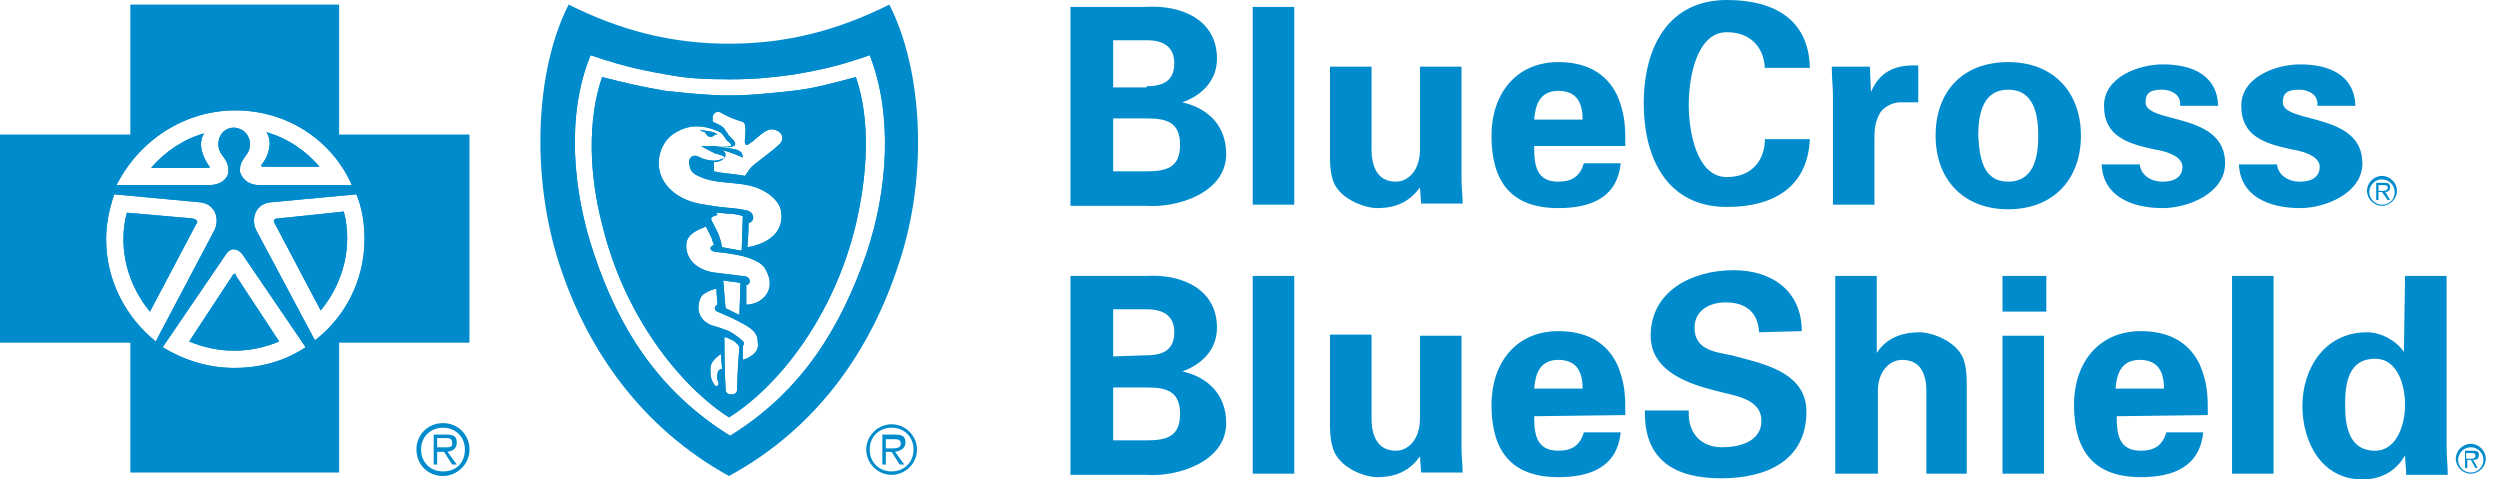<svg width="146" height="28" viewBox="0 0 146 28" fill="none" xmlns="http://www.w3.org/2000/svg">
<g clip-path="url(#clip0_10816_8646)">
<path d="M13.744 16.048C13.811 15.981 13.744 15.981 13.744 15.981C13.699 15.981 13.654 16.003 13.609 16.048L11.049 19.942C11.858 20.278 12.733 20.479 13.677 20.479C14.62 20.479 15.495 20.278 16.304 19.942L13.744 16.048ZM13.744 16.048C13.811 15.981 13.744 15.981 13.744 15.981C13.699 15.981 13.654 16.003 13.609 16.048L11.049 19.942C11.858 20.278 12.733 20.479 13.677 20.479C14.62 20.479 15.495 20.278 16.304 19.942L13.744 16.048ZM11.251 12.758L7.412 12.422C7.277 12.892 7.21 13.429 7.21 13.966C7.21 15.578 7.816 17.055 8.759 18.197L11.454 13.093C11.588 12.959 11.521 12.825 11.251 12.758ZM12.194 9.669C11.858 9.199 11.521 8.393 11.925 7.789C10.713 8.125 9.635 8.863 8.826 9.803H12.194C12.262 9.803 12.262 9.736 12.194 9.669ZM13.744 16.048C13.811 15.981 13.744 15.981 13.744 15.981C13.699 15.981 13.654 16.003 13.609 16.048L11.049 19.942C11.858 20.278 12.733 20.479 13.677 20.479C14.62 20.479 15.495 20.278 16.304 19.942L13.744 16.048ZM15.563 7.722C15.967 8.326 15.63 9.199 15.293 9.602C15.226 9.669 15.293 9.736 15.293 9.736H18.661C17.853 8.796 16.775 8.057 15.563 7.722ZM13.744 16.048C13.811 15.981 13.744 15.981 13.744 15.981C13.699 15.981 13.654 16.003 13.609 16.048L11.049 19.942C11.858 20.278 12.733 20.479 13.677 20.479C14.62 20.479 15.495 20.278 16.304 19.942L13.744 16.048ZM11.251 12.758L7.412 12.422C7.277 12.892 7.21 13.429 7.21 13.966C7.21 15.578 7.816 17.055 8.759 18.197L11.454 13.093C11.588 12.959 11.521 12.825 11.251 12.758ZM15.563 7.722C15.967 8.326 15.63 9.199 15.293 9.602C15.226 9.669 15.293 9.736 15.293 9.736H18.661C17.853 8.796 16.775 8.057 15.563 7.722ZM12.194 9.669C11.858 9.199 11.521 8.393 11.925 7.789C10.713 8.125 9.635 8.863 8.826 9.803H12.194C12.262 9.803 12.262 9.736 12.194 9.669ZM11.251 12.758L7.412 12.422C7.277 12.892 7.21 13.429 7.21 13.966C7.21 15.578 7.816 17.055 8.759 18.197L11.454 13.093C11.588 12.959 11.521 12.825 11.251 12.758ZM12.194 9.669C11.858 9.199 11.521 8.393 11.925 7.789C10.713 8.125 9.635 8.863 8.826 9.803H12.194C12.262 9.803 12.262 9.736 12.194 9.669ZM13.744 16.048C13.811 15.981 13.744 15.981 13.744 15.981C13.699 15.981 13.654 16.003 13.609 16.048L11.049 19.942C11.858 20.278 12.733 20.479 13.677 20.479C14.62 20.479 15.495 20.278 16.304 19.942L13.744 16.048ZM15.563 7.722C15.967 8.326 15.63 9.199 15.293 9.602C15.226 9.669 15.293 9.736 15.293 9.736H18.661C17.853 8.796 16.775 8.057 15.563 7.722ZM13.744 16.048C13.811 15.981 13.744 15.981 13.744 15.981C13.699 15.981 13.654 16.003 13.609 16.048L11.049 19.942C11.858 20.278 12.733 20.479 13.677 20.479C14.62 20.479 15.495 20.278 16.304 19.942L13.744 16.048ZM11.251 12.758L7.412 12.422C7.277 12.892 7.21 13.429 7.21 13.966C7.21 15.578 7.816 17.055 8.759 18.197L11.454 13.093C11.588 12.959 11.521 12.825 11.251 12.758ZM15.563 7.722C15.967 8.326 15.63 9.199 15.293 9.602C15.226 9.669 15.293 9.736 15.293 9.736H18.661C17.853 8.796 16.775 8.057 15.563 7.722ZM12.194 9.669C11.858 9.199 11.521 8.393 11.925 7.789C10.713 8.125 9.635 8.863 8.826 9.803H12.194C12.262 9.803 12.262 9.736 12.194 9.669ZM11.251 12.758L7.412 12.422C7.277 12.892 7.21 13.429 7.21 13.966C7.21 15.578 7.816 17.055 8.759 18.197L11.454 13.093C11.588 12.959 11.521 12.825 11.251 12.758ZM12.194 9.669C11.858 9.199 11.521 8.393 11.925 7.789C10.713 8.125 9.635 8.863 8.826 9.803H12.194C12.262 9.803 12.262 9.736 12.194 9.669ZM13.744 16.048C13.811 15.981 13.744 15.981 13.744 15.981C13.699 15.981 13.654 16.003 13.609 16.048L11.049 19.942C11.858 20.278 12.733 20.479 13.677 20.479C14.62 20.479 15.495 20.278 16.304 19.942L13.744 16.048ZM15.563 7.722C15.967 8.326 15.63 9.199 15.293 9.602C15.226 9.669 15.293 9.736 15.293 9.736H18.661C17.853 8.796 16.775 8.057 15.563 7.722ZM13.744 16.048C13.811 15.981 13.744 15.981 13.744 15.981C13.699 15.981 13.654 16.003 13.609 16.048L11.049 19.942C11.858 20.278 12.733 20.479 13.677 20.479C14.62 20.479 15.495 20.278 16.304 19.942L13.744 16.048ZM11.251 12.758L7.412 12.422C7.277 12.892 7.21 13.429 7.21 13.966C7.21 15.578 7.816 17.055 8.759 18.197L11.454 13.093C11.588 12.959 11.521 12.825 11.251 12.758ZM15.563 7.722C15.967 8.326 15.63 9.199 15.293 9.602C15.226 9.669 15.293 9.736 15.293 9.736H18.661C17.853 8.796 16.775 8.057 15.563 7.722ZM12.194 9.669C11.858 9.199 11.521 8.393 11.925 7.789C10.713 8.125 9.635 8.863 8.826 9.803H12.194C12.262 9.803 12.262 9.736 12.194 9.669ZM11.251 12.758L7.412 12.422C7.277 12.892 7.21 13.429 7.21 13.966C7.21 15.578 7.816 17.055 8.759 18.197L11.454 13.093C11.588 12.959 11.521 12.825 11.251 12.758ZM12.194 9.669C11.858 9.199 11.521 8.393 11.925 7.789C10.713 8.125 9.635 8.863 8.826 9.803H12.194C12.262 9.803 12.262 9.736 12.194 9.669ZM13.744 16.048C13.811 15.981 13.744 15.981 13.744 15.981C13.699 15.981 13.654 16.003 13.609 16.048L11.049 19.942C11.858 20.278 12.733 20.479 13.677 20.479C14.62 20.479 15.495 20.278 16.304 19.942L13.744 16.048ZM15.563 7.722C15.967 8.326 15.63 9.199 15.293 9.602C15.226 9.669 15.293 9.736 15.293 9.736H18.661C17.853 8.796 16.775 8.057 15.563 7.722ZM13.744 16.048C13.811 15.981 13.744 15.981 13.744 15.981C13.699 15.981 13.654 16.003 13.609 16.048L11.049 19.942C11.858 20.278 12.733 20.479 13.677 20.479C14.62 20.479 15.495 20.278 16.304 19.942L13.744 16.048ZM11.251 12.758L7.412 12.422C7.277 12.892 7.21 13.429 7.21 13.966C7.21 15.578 7.816 17.055 8.759 18.197L11.454 13.093C11.588 12.959 11.521 12.825 11.251 12.758ZM15.563 7.722C15.967 8.326 15.63 9.199 15.293 9.602C15.226 9.669 15.293 9.736 15.293 9.736H18.661C17.853 8.796 16.775 8.057 15.563 7.722ZM12.194 9.669C11.858 9.199 11.521 8.393 11.925 7.789C10.713 8.125 9.635 8.863 8.826 9.803H12.194C12.262 9.803 12.262 9.736 12.194 9.669ZM11.251 12.758L7.412 12.422C7.277 12.892 7.21 13.429 7.21 13.966C7.21 15.578 7.816 17.055 8.759 18.197L11.454 13.093C11.588 12.959 11.521 12.825 11.251 12.758ZM12.194 9.669C11.858 9.199 11.521 8.393 11.925 7.789C10.713 8.125 9.635 8.863 8.826 9.803H12.194C12.262 9.803 12.262 9.736 12.194 9.669ZM13.744 16.048C13.811 15.981 13.744 15.981 13.744 15.981C13.699 15.981 13.654 16.003 13.609 16.048L11.049 19.942C11.858 20.278 12.733 20.479 13.677 20.479C14.62 20.479 15.495 20.278 16.304 19.942L13.744 16.048ZM15.563 7.722C15.967 8.326 15.63 9.199 15.293 9.602C15.226 9.669 15.293 9.736 15.293 9.736H18.661C17.853 8.796 16.775 8.057 15.563 7.722ZM13.744 16.048C13.811 15.981 13.744 15.981 13.744 15.981C13.699 15.981 13.654 16.003 13.609 16.048L11.049 19.942C11.858 20.278 12.733 20.479 13.677 20.479C14.62 20.479 15.495 20.278 16.304 19.942L13.744 16.048ZM11.251 12.758L7.412 12.422C7.277 12.892 7.21 13.429 7.21 13.966C7.21 15.578 7.816 17.055 8.759 18.197L11.454 13.093C11.588 12.959 11.521 12.825 11.251 12.758ZM15.563 7.722C15.967 8.326 15.63 9.199 15.293 9.602C15.226 9.669 15.293 9.736 15.293 9.736H18.661C17.853 8.796 16.775 8.057 15.563 7.722ZM11.925 7.789C10.713 8.125 9.635 8.863 8.826 9.803H12.194C12.262 9.803 12.262 9.736 12.194 9.669C11.858 9.199 11.521 8.393 11.925 7.789ZM13.677 5.909C9.251 5.909 5.66 9.488 5.66 13.899C5.66 18.311 9.251 21.89 13.677 21.89C18.102 21.89 21.693 18.311 21.693 13.899C21.693 9.488 18.102 5.909 13.677 5.909ZM13.744 6.446C16.775 6.446 19.402 8.192 20.548 10.81H15.159C14.418 10.81 14.081 10.34 14.013 10.005C14.013 9.602 14.081 9.467 14.418 8.997C14.822 8.46 14.552 7.52 13.677 7.453C12.801 7.453 12.531 8.46 12.935 8.997C13.272 9.467 13.34 9.602 13.34 10.005C13.34 10.34 13.003 10.81 12.194 10.81H6.805C8.085 8.259 10.712 6.446 13.744 6.446ZM6.199 13.966C6.199 13.026 6.401 12.153 6.671 11.348L11.723 11.818C12.666 11.952 12.801 12.892 12.531 13.429L9.096 19.942C7.344 18.532 6.199 16.384 6.199 13.966ZM13.677 21.487C12.127 21.487 10.712 21.017 9.5 20.278L13.205 14.839C13.474 14.436 13.879 14.503 14.148 14.839L17.853 20.278C16.64 21.084 15.226 21.487 13.677 21.487ZM18.392 19.875L14.956 13.429C14.687 12.892 14.822 11.952 15.765 11.818L20.817 11.348C21.154 12.153 21.289 13.093 21.289 13.966C21.289 16.384 20.143 18.532 18.392 19.875ZM18.661 9.736C17.853 8.796 16.775 8.057 15.563 7.722C15.967 8.326 15.63 9.199 15.293 9.602C15.226 9.669 15.293 9.736 15.293 9.736H18.661ZM13.744 15.981C13.699 15.981 13.654 16.003 13.609 16.048L11.049 19.942C11.858 20.278 12.733 20.479 13.677 20.479C14.62 20.479 15.495 20.278 16.304 19.942L13.744 16.048C13.811 15.981 13.744 15.981 13.744 15.981ZM12.194 9.669C11.858 9.199 11.521 8.393 11.925 7.789C10.713 8.125 9.635 8.863 8.826 9.803H12.194C12.262 9.803 12.262 9.736 12.194 9.669ZM11.251 12.758L7.412 12.422C7.277 12.892 7.21 13.429 7.21 13.966C7.21 15.578 7.816 17.055 8.759 18.197L11.454 13.093C11.588 12.959 11.521 12.825 11.251 12.758ZM12.194 9.669C11.858 9.199 11.521 8.393 11.925 7.789C10.713 8.125 9.635 8.863 8.826 9.803H12.194C12.262 9.803 12.262 9.736 12.194 9.669ZM15.563 7.722C15.967 8.326 15.63 9.199 15.293 9.602C15.226 9.669 15.293 9.736 15.293 9.736H18.661C17.853 8.796 16.775 8.057 15.563 7.722ZM11.251 12.758L7.412 12.422C7.277 12.892 7.21 13.429 7.21 13.966C7.21 15.578 7.816 17.055 8.759 18.197L11.454 13.093C11.588 12.959 11.521 12.825 11.251 12.758ZM13.744 16.048C13.811 15.981 13.744 15.981 13.744 15.981C13.699 15.981 13.654 16.003 13.609 16.048L11.049 19.942C11.858 20.278 12.733 20.479 13.677 20.479C14.62 20.479 15.495 20.278 16.304 19.942L13.744 16.048ZM15.563 7.722C15.967 8.326 15.63 9.199 15.293 9.602C15.226 9.669 15.293 9.736 15.293 9.736H18.661C17.853 8.796 16.775 8.057 15.563 7.722ZM13.744 16.048C13.811 15.981 13.744 15.981 13.744 15.981C13.699 15.981 13.654 16.003 13.609 16.048L11.049 19.942C11.858 20.278 12.733 20.479 13.677 20.479C14.62 20.479 15.495 20.278 16.304 19.942L13.744 16.048ZM12.194 9.669C11.858 9.199 11.521 8.393 11.925 7.789C10.713 8.125 9.635 8.863 8.826 9.803H12.194C12.262 9.803 12.262 9.736 12.194 9.669ZM11.251 12.758L7.412 12.422C7.277 12.892 7.21 13.429 7.21 13.966C7.21 15.578 7.816 17.055 8.759 18.197L11.454 13.093C11.588 12.959 11.521 12.825 11.251 12.758ZM12.194 9.669C11.858 9.199 11.521 8.393 11.925 7.789C10.713 8.125 9.635 8.863 8.826 9.803H12.194C12.262 9.803 12.262 9.736 12.194 9.669ZM15.563 7.722C15.967 8.326 15.63 9.199 15.293 9.602C15.226 9.669 15.293 9.736 15.293 9.736H18.661C17.853 8.796 16.775 8.057 15.563 7.722ZM11.251 12.758L7.412 12.422C7.277 12.892 7.21 13.429 7.21 13.966C7.21 15.578 7.816 17.055 8.759 18.197L11.454 13.093C11.588 12.959 11.521 12.825 11.251 12.758ZM13.744 16.048C13.811 15.981 13.744 15.981 13.744 15.981C13.699 15.981 13.654 16.003 13.609 16.048L11.049 19.942C11.858 20.278 12.733 20.479 13.677 20.479C14.62 20.479 15.495 20.278 16.304 19.942L13.744 16.048ZM15.563 7.722C15.967 8.326 15.63 9.199 15.293 9.602C15.226 9.669 15.293 9.736 15.293 9.736H18.661C17.853 8.796 16.775 8.057 15.563 7.722ZM13.744 16.048C13.811 15.981 13.744 15.981 13.744 15.981C13.699 15.981 13.654 16.003 13.609 16.048L11.049 19.942C11.858 20.278 12.733 20.479 13.677 20.479C14.62 20.479 15.495 20.278 16.304 19.942L13.744 16.048ZM12.194 9.669C11.858 9.199 11.521 8.393 11.925 7.789C10.713 8.125 9.635 8.863 8.826 9.803H12.194C12.262 9.803 12.262 9.736 12.194 9.669ZM11.251 12.758L7.412 12.422C7.277 12.892 7.21 13.429 7.21 13.966C7.21 15.578 7.816 17.055 8.759 18.197L11.454 13.093C11.588 12.959 11.521 12.825 11.251 12.758ZM12.194 9.669C11.858 9.199 11.521 8.393 11.925 7.789C10.713 8.125 9.635 8.863 8.826 9.803H12.194C12.262 9.803 12.262 9.736 12.194 9.669ZM15.563 7.722C15.967 8.326 15.63 9.199 15.293 9.602C15.226 9.669 15.293 9.736 15.293 9.736H18.661C17.853 8.796 16.775 8.057 15.563 7.722ZM11.251 12.758L7.412 12.422C7.277 12.892 7.21 13.429 7.21 13.966C7.21 15.578 7.816 17.055 8.759 18.197L11.454 13.093C11.588 12.959 11.521 12.825 11.251 12.758ZM13.744 16.048C13.811 15.981 13.744 15.981 13.744 15.981C13.699 15.981 13.654 16.003 13.609 16.048L11.049 19.942C11.858 20.278 12.733 20.479 13.677 20.479C14.62 20.479 15.495 20.278 16.304 19.942L13.744 16.048ZM15.563 7.722C15.967 8.326 15.63 9.199 15.293 9.602C15.226 9.669 15.293 9.736 15.293 9.736H18.661C17.853 8.796 16.775 8.057 15.563 7.722ZM13.744 16.048C13.811 15.981 13.744 15.981 13.744 15.981C13.699 15.981 13.654 16.003 13.609 16.048L11.049 19.942C11.858 20.278 12.733 20.479 13.677 20.479C14.62 20.479 15.495 20.278 16.304 19.942L13.744 16.048ZM12.194 9.669C11.858 9.199 11.521 8.393 11.925 7.789C10.713 8.125 9.635 8.863 8.826 9.803H12.194C12.262 9.803 12.262 9.736 12.194 9.669ZM11.251 12.758L7.412 12.422C7.277 12.892 7.21 13.429 7.21 13.966C7.21 15.578 7.816 17.055 8.759 18.197L11.454 13.093C11.588 12.959 11.521 12.825 11.251 12.758ZM12.194 9.669C11.858 9.199 11.521 8.393 11.925 7.789C10.713 8.125 9.635 8.863 8.826 9.803H12.194C12.262 9.803 12.262 9.736 12.194 9.669ZM15.563 7.722C15.967 8.326 15.63 9.199 15.293 9.602C15.226 9.669 15.293 9.736 15.293 9.736H18.661C17.853 8.796 16.775 8.057 15.563 7.722ZM11.251 12.758L7.412 12.422C7.277 12.892 7.21 13.429 7.21 13.966C7.21 15.578 7.816 17.055 8.759 18.197L11.454 13.093C11.588 12.959 11.521 12.825 11.251 12.758ZM13.744 16.048C13.811 15.981 13.744 15.981 13.744 15.981C13.699 15.981 13.654 16.003 13.609 16.048L11.049 19.942C11.858 20.278 12.733 20.479 13.677 20.479C14.62 20.479 15.495 20.278 16.304 19.942L13.744 16.048ZM15.563 7.722C15.967 8.326 15.63 9.199 15.293 9.602C15.226 9.669 15.293 9.736 15.293 9.736H18.661C17.853 8.796 16.775 8.057 15.563 7.722ZM13.744 16.048C13.811 15.981 13.744 15.981 13.744 15.981C13.699 15.981 13.654 16.003 13.609 16.048L11.049 19.942C11.858 20.278 12.733 20.479 13.677 20.479C14.62 20.479 15.495 20.278 16.304 19.942L13.744 16.048ZM12.194 9.669C11.858 9.199 11.521 8.393 11.925 7.789C10.713 8.125 9.635 8.863 8.826 9.803H12.194C12.262 9.803 12.262 9.736 12.194 9.669ZM11.251 12.758L7.412 12.422C7.277 12.892 7.21 13.429 7.21 13.966C7.21 15.578 7.816 17.055 8.759 18.197L11.454 13.093C11.588 12.959 11.521 12.825 11.251 12.758ZM11.251 12.758L7.412 12.422C7.277 12.892 7.21 13.429 7.21 13.966C7.21 15.578 7.816 17.055 8.759 18.197L11.454 13.093C11.588 12.959 11.521 12.825 11.251 12.758ZM13.744 16.048C13.811 15.981 13.744 15.981 13.744 15.981C13.699 15.981 13.654 16.003 13.609 16.048L11.049 19.942C11.858 20.278 12.733 20.479 13.677 20.479C14.62 20.479 15.495 20.278 16.304 19.942L13.744 16.048ZM13.744 16.048C13.811 15.981 13.744 15.981 13.744 15.981C13.699 15.981 13.654 16.003 13.609 16.048L11.049 19.942C11.858 20.278 12.733 20.479 13.677 20.479C14.62 20.479 15.495 20.278 16.304 19.942L13.744 16.048ZM11.251 12.758L7.412 12.422C7.277 12.892 7.21 13.429 7.21 13.966C7.21 15.578 7.816 17.055 8.759 18.197L11.454 13.093C11.588 12.959 11.521 12.825 11.251 12.758Z" fill="#008BCC"/>
<path d="M20.075 12.355C20.21 12.825 20.277 13.362 20.277 13.899C20.277 15.511 19.671 16.988 18.728 18.13L16.034 13.026C15.966 12.892 15.966 12.758 16.236 12.758L20.075 12.355Z" fill="#008BCC"/>
<path d="M41.16 7.722C41.093 7.655 41.025 7.722 40.891 7.587C41.227 7.655 41.699 7.655 41.901 7.856H41.766C41.699 7.923 41.632 7.99 41.497 7.99C41.295 7.99 41.295 7.856 41.16 7.722Z" fill="#008BCC"/>
<path d="M51.601 2.082C51.601 2.082 45.943 3.693 42.507 3.693C39.071 3.693 33.817 2.082 33.817 2.082C33.817 2.082 32.672 5.036 32.672 9.065C32.672 13.094 36.04 23.703 42.844 26.389C42.844 26.389 52.544 20.278 52.544 9.602C52.544 3.223 51.601 2.082 51.601 2.082ZM42.642 25.448C38.398 22.83 36.107 19.07 34.693 14.839C33.413 11.079 33.076 6.647 34.491 3.223C36.646 3.962 37.859 4.163 39.004 4.365C40.082 4.566 41.025 4.633 42.642 4.633C44.258 4.633 45.202 4.499 46.279 4.365C47.425 4.163 48.705 3.962 50.793 3.223C52.14 6.647 51.871 11.079 50.591 14.839C49.109 19.07 46.886 22.83 42.642 25.448ZM46.279 5.305C45.067 5.439 43.787 5.573 42.574 5.573C41.362 5.573 40.149 5.439 38.869 5.305C37.657 5.103 36.444 4.835 35.164 4.499C34.289 7.05 34.423 10.273 35.164 13.094C36.444 18.465 39.745 22.561 42.574 24.374C45.471 22.561 48.705 18.465 49.984 13.094C50.658 10.206 50.86 7.05 49.984 4.499C48.705 4.835 47.559 5.17 46.279 5.305ZM41.901 21.89C41.833 22.158 41.968 22.293 41.968 22.427C41.901 22.628 41.766 22.561 41.699 22.427C41.564 22.225 41.496 22.091 41.496 21.755C41.429 21.218 41.699 21.017 41.833 20.883C41.968 20.748 42.103 20.681 42.103 20.681L42.17 21.554C42.035 21.554 41.901 21.621 41.901 21.89ZM43.046 22.763C43.046 22.897 42.979 23.031 42.709 23.031C42.507 23.031 42.372 22.964 42.372 22.695C42.305 21.621 42.305 19.674 42.305 19.674C42.305 19.674 42.574 19.741 42.776 19.875C42.844 19.875 42.979 20.01 43.113 20.144C43.113 20.211 43.181 20.211 43.181 20.278C43.113 21.017 43.046 22.427 43.046 22.763ZM43.922 20.748C43.652 20.95 43.383 21.017 43.383 21.017V20.211C43.383 20.211 43.45 20.144 43.45 20.01C43.383 19.875 42.844 19.472 42.574 19.338C42.237 19.204 41.833 19.07 41.564 19.002C40.89 18.734 40.621 18.13 40.89 17.458C40.958 17.189 41.294 17.055 41.429 16.988C41.564 16.921 41.833 16.854 41.833 16.854L41.901 17.794C41.901 17.794 41.833 17.794 41.766 17.928C41.699 18.062 41.833 18.197 41.901 18.197C42.372 18.398 42.979 18.667 43.45 18.935C44.056 19.271 44.258 19.54 44.258 20.01C44.326 20.345 44.124 20.614 43.922 20.748ZM42.237 16.384C42.709 16.451 42.844 16.451 43.248 16.518L43.181 18.398L42.372 17.995L42.237 16.384ZM44.932 16.787C44.865 17.122 44.663 17.391 44.326 17.592C43.989 17.794 43.585 17.794 43.585 17.794V16.652C43.585 16.652 43.652 16.652 43.72 16.585C43.787 16.518 43.787 16.451 43.787 16.384C43.787 16.317 43.72 16.249 43.652 16.182C43.517 16.115 43.383 16.115 43.315 16.115L41.699 15.914C40.755 15.779 40.014 15.175 40.082 14.235C40.149 13.631 40.755 13.429 41.227 13.228L41.564 13.899C41.631 14.168 41.699 14.302 41.699 14.302C41.699 14.302 41.496 14.369 41.496 14.504C41.496 14.638 41.699 14.705 41.766 14.705C42.44 14.772 43.383 14.906 43.854 15.108C44.191 15.242 44.461 15.377 44.663 15.645C44.932 16.115 44.999 16.451 44.932 16.787ZM41.833 12.422C41.833 12.422 42.035 12.422 42.642 12.489C43.046 12.489 43.383 12.623 43.383 12.623L43.315 14.638C42.844 14.571 42.574 14.504 42.17 14.437C42.035 13.698 41.833 13.429 41.564 12.892C41.496 12.758 41.564 12.691 41.564 12.691C41.631 12.623 41.901 12.556 41.901 12.556L41.833 12.422ZM45.673 8.192C45.606 8.393 45.538 8.393 45.404 8.528C45.134 8.796 44.73 9.065 44.326 9.4C44.056 9.602 43.854 9.736 43.652 10.072C43.585 10.139 43.517 10.273 43.517 10.273C42.844 10.139 42.238 10.139 41.699 10.005V9.468C41.699 9.468 42.11 9.468 42.285 9.239C42.237 9.273 42.136 9.28 42.035 9.333C41.833 9.4 41.564 9.4 41.294 9.333C40.89 9.266 40.688 8.998 40.419 9.132C40.217 9.266 40.217 9.468 40.284 9.736C40.351 10.139 40.755 10.273 41.092 10.408C42.237 10.811 43.517 10.542 44.595 11.146C44.999 11.348 45.538 11.818 45.606 12.288C45.943 14.168 43.652 14.437 43.652 14.437C43.652 14.437 43.72 13.496 43.72 13.026C43.989 12.959 44.056 12.691 43.922 12.489C43.854 12.355 43.652 12.288 43.585 12.288C43.046 12.153 42.574 12.153 42.035 12.086C41.564 12.019 41.16 11.952 40.755 11.885C39.88 11.684 39.071 11.213 38.667 10.408C38.196 9.4 38.6 8.125 39.61 7.655C40.351 7.252 41.16 7.319 41.901 7.655C42.17 7.722 42.305 7.99 42.44 8.192C42.507 8.259 42.642 8.326 42.709 8.46C42.776 8.528 42.642 8.528 42.642 8.528C42.507 8.595 41.901 8.595 41.766 8.528H40.958C41.16 8.662 41.429 8.796 41.699 8.93C41.833 8.998 41.968 8.998 42.103 9.065C42.17 9.065 42.305 9.132 42.305 9.199C42.305 9.212 42.298 9.226 42.285 9.239C42.332 9.192 42.359 9.132 42.372 9.065C42.372 9.065 42.372 8.93 42.305 8.863C42.258 8.816 42.15 8.769 42.069 8.749C42.507 8.823 42.945 9.011 43.383 9.199C43.383 9.132 43.315 8.93 43.315 8.93C43.248 8.863 43.181 8.796 42.979 8.729C42.709 8.662 41.968 8.595 41.968 8.595H42.574C42.709 8.595 42.911 8.528 42.911 8.46C42.979 8.393 42.911 8.259 42.776 8.125L42.574 7.923C42.507 7.789 42.372 7.655 42.305 7.52C42.17 7.319 41.631 7.118 41.631 7.118C41.631 7.118 41.564 6.782 41.699 6.647C41.766 6.513 42.035 6.513 42.103 6.58C42.44 6.782 42.911 6.983 43.383 7.118C43.473 7.162 43.517 7.252 43.517 7.386C43.585 7.722 43.45 8.192 43.517 8.393C43.517 8.46 43.652 8.46 43.652 8.46C44.124 8.192 44.393 7.789 44.865 7.588C45.202 7.453 45.808 7.722 45.673 8.192Z" fill="#008BCC"/>
<path d="M139.108 10.273C138.637 10.273 138.233 10.676 138.233 11.146C138.233 11.616 138.637 12.019 139.108 12.019C139.58 12.019 139.984 11.616 139.984 11.146C139.984 10.676 139.58 10.273 139.108 10.273ZM139.108 11.952C138.704 11.952 138.367 11.616 138.367 11.213C138.367 10.811 138.704 10.475 139.108 10.475C139.513 10.475 139.849 10.811 139.849 11.213C139.849 11.616 139.58 11.952 139.108 11.952ZM142.881 26.12V16.115H140.456L140.388 20.547C139.917 19.875 139.041 19.405 138.233 19.405C135.74 19.405 134.46 21.554 134.46 23.703C134.46 25.851 135.605 28 137.963 28C139.041 28 139.917 27.53 140.456 26.59C140.456 26.993 140.523 27.328 140.523 27.731H142.948C142.948 27.194 142.881 26.657 142.881 26.12ZM138.704 26.321C137.155 26.321 136.953 24.844 136.953 23.636C136.953 22.36 137.155 20.95 138.704 20.95C140.051 20.95 140.456 22.561 140.456 23.636C140.456 24.777 139.984 26.321 138.704 26.321ZM130.351 16.115V27.664H132.776V16.115H130.351ZM125.029 26.321C123.749 26.321 123.615 25.381 123.615 24.307L128.936 24.24C128.936 23.703 128.936 23.166 128.869 22.695C128.802 22.225 128.667 21.755 128.465 21.285C127.791 19.875 126.511 19.338 125.029 19.338C122.537 19.338 121.122 21.218 121.122 23.636C121.122 26.321 122.267 27.866 125.029 27.866C126.916 27.866 128.465 27.261 128.667 25.247H126.511C126.309 25.986 125.838 26.321 125.029 26.321ZM124.962 21.017C126.107 21.017 126.377 21.823 126.377 22.695H123.547C123.615 21.823 123.884 21.017 124.962 21.017ZM116.946 19.607V27.664H119.371V19.607H116.946ZM116.946 16.115V18.197H119.505V16.115H116.946ZM114.723 21.151C114.453 20.01 112.904 19.405 112.095 19.405C110.883 19.405 110.075 19.875 109.603 20.614V16.115H107.178V27.664H109.67V22.83C109.67 21.688 110.344 21.017 111.085 21.017C112.23 21.017 112.5 21.957 112.5 22.83V27.664H114.857V22.427C114.857 22.158 114.857 21.621 114.723 21.151ZM101.115 20.748C100.105 20.547 98.96 20.413 98.96 19.137C98.96 18.13 99.835 17.66 100.778 17.66C101.991 17.66 102.665 18.264 102.732 19.405L105.224 19.338C105.224 16.988 103.473 15.779 101.25 15.779C98.825 15.779 96.4 16.988 96.4 19.607C96.4 21.688 98.623 22.427 100.239 22.83C101.183 23.098 102.867 23.233 102.867 24.576C102.867 25.784 101.587 26.12 100.576 26.12C99.296 26.12 98.555 25.247 98.623 23.971H96.063C95.996 26.926 97.882 27.933 100.509 27.933C103.136 27.933 105.494 26.926 105.494 24.038C105.494 21.688 102.867 21.218 101.115 20.748ZM91.011 26.321C89.731 26.321 89.596 25.381 89.596 24.307L94.918 24.24C94.918 23.703 94.918 23.166 94.85 22.695C94.783 22.225 94.648 21.755 94.446 21.285C93.772 19.875 92.493 19.338 91.011 19.338C88.518 19.338 87.103 21.218 87.103 23.636C87.103 26.321 88.249 27.866 91.011 27.866C92.897 27.866 94.446 27.261 94.648 25.247H92.493C92.29 25.986 91.819 26.321 91.011 26.321ZM91.011 21.017C92.156 21.017 92.425 21.823 92.425 22.695H89.596C89.663 21.823 89.933 21.017 91.011 21.017ZM85.352 26.187V19.607H82.927V24.441C82.927 25.65 82.253 26.321 81.512 26.321C80.367 26.321 80.098 25.314 80.098 24.441V19.54H77.672V24.777C77.672 25.046 77.672 25.583 77.807 26.053C78.077 27.261 79.626 27.866 80.434 27.866C81.647 27.866 82.388 27.396 82.927 26.657L82.994 27.597H85.419C85.419 27.127 85.352 26.657 85.352 26.187ZM73.159 16.115V27.664H75.584V16.115H73.159ZM69.05 21.688C70.195 21.285 71.071 20.413 71.071 19.137C71.071 16.854 68.983 15.981 66.894 16.115H62.516V27.731H66.962C68.713 27.866 71.61 26.993 71.61 24.71C71.61 23.031 70.532 22.024 69.05 21.688ZM65.008 18.062H66.962C67.972 18.062 68.578 18.465 68.578 19.405C68.578 20.345 68.04 20.748 66.962 20.748L65.008 20.815V18.062ZM66.962 25.717H65.008V22.628H66.962C68.107 22.628 68.915 22.83 68.915 24.173C68.915 25.516 68.107 25.717 66.962 25.717ZM133.315 5.976C133.315 5.439 133.585 5.237 134.258 5.237C134.797 5.237 135.336 5.506 135.336 6.043V6.177H137.559C137.492 4.365 136.01 3.76 134.326 3.76C132.911 3.76 130.89 4.499 130.89 6.177C130.89 7.99 132.305 8.393 133.854 8.729C134.326 8.796 135.471 9.065 135.471 9.736C135.471 10.341 134.999 10.609 134.326 10.609C133.585 10.609 133.046 10.206 132.978 9.602H130.755C130.823 11.415 132.439 12.153 134.326 12.153C135.808 12.153 137.963 11.281 137.963 9.535C137.963 6.513 133.315 7.252 133.315 5.976ZM125.299 5.976C125.299 5.439 125.568 5.237 126.242 5.237C126.781 5.237 127.32 5.506 127.32 6.043V6.177H129.543C129.475 4.365 127.993 3.76 126.309 3.76C124.895 3.76 122.874 4.499 122.874 6.177C122.874 7.99 124.288 8.393 125.838 8.729C126.309 8.796 127.454 9.065 127.454 9.736C127.454 10.341 126.983 10.609 126.309 10.609C125.568 10.609 125.029 10.206 124.962 9.602H122.739C122.806 11.415 124.423 12.153 126.309 12.153C127.791 12.153 129.947 11.281 129.947 9.535C129.947 6.513 125.299 7.252 125.299 5.976ZM117.282 3.626C114.588 3.626 113.039 5.372 113.039 7.923C113.039 10.475 114.655 12.221 117.282 12.221C119.91 12.221 121.526 10.475 121.526 7.923C121.526 5.372 119.91 3.626 117.282 3.626ZM117.282 10.609C115.8 10.609 115.598 9.199 115.531 7.923C115.531 6.647 115.8 5.237 117.282 5.237C118.764 5.237 119.034 6.647 119.034 7.923C119.034 9.199 118.764 10.609 117.282 10.609ZM109.266 5.372L109.199 3.894H106.976C106.976 4.499 107.043 5.17 107.043 5.506V11.952H109.468V7.99C109.468 7.453 109.536 7.05 109.805 6.58C110.007 6.245 110.546 5.976 110.95 5.976H112.028V3.827C110.816 3.76 109.805 4.096 109.266 5.372ZM100.846 10.341C99.094 10.341 98.623 7.722 98.623 6.11C98.623 4.499 99.094 1.88 100.846 1.88C102.328 1.88 103.069 2.887 103.069 4.096V3.962H105.696C105.629 1.074 103.54 0 100.846 0C97.478 0 95.996 2.686 95.996 6.043C95.996 9.4 97.478 12.086 100.846 12.086C103.473 12.086 105.561 11.012 105.696 8.125H103.069C103.069 9.333 102.328 10.341 100.846 10.341ZM91.011 10.609C89.731 10.609 89.596 9.669 89.596 8.595V8.528H94.918C94.918 7.99 94.918 7.453 94.85 6.983C94.783 6.513 94.648 6.043 94.446 5.573C93.772 4.163 92.493 3.626 91.011 3.626C88.518 3.626 87.103 5.506 87.103 7.923C87.103 10.609 88.249 12.153 91.011 12.153C92.897 12.153 94.446 11.549 94.648 9.535H92.493C92.29 10.273 91.819 10.609 91.011 10.609ZM91.011 5.305C92.156 5.305 92.425 6.11 92.425 6.983H89.596C89.663 6.11 89.933 5.305 91.011 5.305ZM85.352 10.475V3.894H82.927V8.729C82.927 9.938 82.253 10.609 81.512 10.609C80.367 10.609 80.098 9.602 80.098 8.729V3.894H77.672V9.132C77.672 9.4 77.672 9.938 77.807 10.408C78.077 11.549 79.626 12.153 80.434 12.153C81.647 12.153 82.388 11.684 82.927 10.945L82.994 11.885H85.419C85.419 11.415 85.352 10.945 85.352 10.475ZM73.159 0.403V11.952H75.584V0.403H73.159ZM69.05 5.976C70.195 5.573 71.071 4.7 71.071 3.424C71.071 1.141 68.983 0.269 66.894 0.403H62.516V12.019H66.962C68.713 12.153 71.61 11.281 71.61 8.998C71.61 7.319 70.532 6.312 69.05 5.976ZM65.008 2.35H66.962C67.972 2.35 68.578 2.753 68.578 3.693C68.578 4.633 68.04 5.036 66.962 5.036V5.103H65.008V2.35ZM66.962 10.005H65.008V6.916H66.962C68.107 6.916 68.915 7.118 68.915 8.46C68.915 9.803 68.107 10.005 66.962 10.005Z" fill="#008BCC"/>
<path d="M144.293 25.919C143.822 25.919 143.418 26.321 143.418 26.791C143.418 27.261 143.822 27.664 144.293 27.664C144.765 27.664 145.169 27.261 145.169 26.791C145.169 26.321 144.765 25.919 144.293 25.919ZM144.293 27.597C143.889 27.597 143.552 27.261 143.552 26.858C143.552 26.456 143.889 26.12 144.293 26.12C144.698 26.12 145.034 26.456 145.034 26.858C145.034 27.261 144.698 27.597 144.293 27.597ZM139.578 10.945C139.578 10.743 139.511 10.676 139.241 10.676H138.77V11.684H138.904V11.213H139.106L139.443 11.684H139.578L139.308 11.213C139.443 11.213 139.578 11.146 139.578 10.945ZM138.904 11.146V10.811H139.174C139.308 10.811 139.443 10.811 139.443 10.945C139.443 11.146 139.241 11.146 139.106 11.146H138.904Z" fill="#008BCC"/>
<path d="M144.765 26.59C144.765 26.388 144.698 26.321 144.429 26.321H143.957V27.328H144.092V26.858H144.294L144.563 27.328H144.698L144.429 26.858C144.631 26.858 144.765 26.791 144.765 26.59ZM144.226 26.791H144.024V26.456H144.294C144.429 26.456 144.563 26.456 144.563 26.59C144.563 26.791 144.429 26.791 144.226 26.791Z" fill="#008BCC"/>
<path d="M25.87 24.71C24.994 24.71 24.32 25.381 24.32 26.254C24.32 27.127 24.994 27.799 25.87 27.799C26.678 27.799 27.419 27.127 27.419 26.254C27.419 25.381 26.745 24.71 25.87 24.71ZM25.87 27.53C25.129 27.53 24.59 26.993 24.59 26.254C24.59 25.516 25.129 24.979 25.87 24.979C26.611 24.979 27.15 25.516 27.15 26.254C27.15 26.993 26.678 27.53 25.87 27.53Z" fill="#008BCC"/>
<path d="M11.249 12.758L7.409 12.422C7.274 12.892 7.207 13.429 7.207 13.966C7.207 15.578 7.813 17.055 8.756 18.197L11.451 13.093C11.586 12.959 11.518 12.825 11.249 12.758ZM13.741 16.048C13.809 15.981 13.741 15.981 13.741 15.981C13.696 15.981 13.652 16.003 13.607 16.048L11.047 19.942C11.855 20.278 12.731 20.479 13.674 20.479C14.617 20.479 15.493 20.278 16.301 19.942L13.741 16.048ZM26.675 25.851C26.675 25.515 26.541 25.381 26.069 25.381H25.328V27.127H25.53V26.388H25.934L26.406 27.127H26.675L26.136 26.388C26.473 26.321 26.675 26.187 26.675 25.851ZM25.867 26.12H25.53V25.582H26.002C26.204 25.582 26.406 25.582 26.406 25.851C26.473 26.187 26.069 26.12 25.867 26.12Z" fill="#008BCC"/>
<path d="M19.805 7.856V0.269H7.612V7.856H0V20.01H7.612V27.597H19.805V20.01H27.417V7.856H19.805ZM20.546 10.81H15.157C14.416 10.81 14.079 10.341 14.012 10.005C14.012 9.602 14.079 9.468 14.416 8.998C14.82 8.46 14.551 7.52 13.675 7.453C12.799 7.453 12.53 8.46 12.934 8.998C13.271 9.468 13.338 9.602 13.338 10.005C13.338 10.341 13.001 10.81 12.193 10.81H6.804C8.084 8.259 10.711 6.446 13.742 6.446C16.774 6.446 19.401 8.192 20.546 10.81ZM6.669 11.348L11.721 11.818C12.664 11.952 12.799 12.892 12.53 13.429L9.094 19.942C7.343 18.532 6.197 16.384 6.197 13.966C6.197 13.026 6.4 12.153 6.669 11.348ZM13.203 14.839C13.473 14.436 13.877 14.504 14.146 14.839L17.851 20.278C16.639 21.084 15.224 21.487 13.675 21.487C12.126 21.487 10.711 21.017 9.498 20.278L13.203 14.839ZM18.39 19.875L14.955 13.429C14.685 12.892 14.82 11.952 15.763 11.818L20.815 11.348C21.152 12.153 21.287 13.094 21.287 13.966C21.287 16.384 20.142 18.532 18.39 19.875Z" fill="#008BCC"/>
<path d="M12.192 9.669C11.856 9.199 11.519 8.393 11.923 7.789C10.71 8.125 9.633 8.863 8.824 9.803H12.192C12.26 9.803 12.26 9.736 12.192 9.669ZM20.074 12.355L16.234 12.758C15.965 12.758 15.965 12.892 16.032 13.026L18.727 18.129C19.67 16.988 20.276 15.511 20.276 13.899C20.276 13.362 20.209 12.825 20.074 12.355ZM15.561 7.722C15.965 8.326 15.628 9.199 15.291 9.602C15.224 9.669 15.291 9.736 15.291 9.736H18.659C17.851 8.796 16.773 8.057 15.561 7.722Z" fill="#008BCC"/>
<path d="M51.936 0.269C48.972 1.746 46.008 2.552 42.572 2.552C39.137 2.552 36.173 1.746 33.209 0.269C31.255 4.096 30.986 10.273 32.67 15.444C34.287 20.412 37.453 24.978 42.572 27.799C47.76 24.978 50.858 20.412 52.475 15.444C54.227 10.273 53.89 4.096 51.936 0.269ZM34.691 14.839C33.411 11.079 33.074 6.647 34.489 3.223C36.645 3.962 37.857 4.163 39.002 4.364C40.08 4.566 41.023 4.633 42.64 4.633C44.257 4.633 45.2 4.499 46.278 4.364C47.423 4.163 48.703 3.962 50.791 3.223C52.138 6.647 51.869 11.079 50.589 14.839C49.107 19.07 46.884 22.83 42.64 25.448C38.396 22.83 36.106 19.07 34.691 14.839Z" fill="#008BCC"/>
<path d="M52.07 24.777C51.262 24.777 50.588 25.448 50.588 26.254C50.588 27.06 51.262 27.731 52.07 27.731C52.879 27.731 53.552 27.06 53.552 26.254C53.552 25.448 52.879 24.777 52.07 24.777ZM52.07 27.53C51.329 27.53 50.79 26.992 50.79 26.254C50.79 25.515 51.329 24.978 52.07 24.978C52.811 24.978 53.35 25.515 53.35 26.254C53.35 26.992 52.811 27.53 52.07 27.53ZM49.982 4.499C48.702 4.834 47.557 5.17 46.277 5.304C45.065 5.439 43.785 5.573 42.572 5.573C41.359 5.573 40.147 5.439 38.867 5.304C37.654 5.103 36.442 4.834 35.162 4.499C34.286 7.05 34.421 10.273 35.162 13.093C36.442 18.465 39.743 22.561 42.572 24.374C45.469 22.561 48.702 18.465 49.982 13.093C50.656 10.206 50.858 7.05 49.982 4.499ZM41.898 21.889C41.831 22.158 41.966 22.292 41.966 22.427C41.898 22.628 41.764 22.561 41.696 22.427C41.562 22.225 41.494 22.091 41.494 21.755C41.427 21.218 41.696 21.017 41.831 20.882C41.966 20.748 42.1 20.681 42.1 20.681L42.168 21.554C42.033 21.554 41.898 21.621 41.898 21.889ZM43.044 22.762C43.044 22.897 42.976 23.031 42.707 23.031C42.505 23.031 42.37 22.964 42.37 22.695C42.303 21.621 42.303 19.674 42.303 19.674C42.303 19.674 42.572 19.741 42.774 19.875C42.842 19.875 42.976 20.009 43.111 20.144C43.111 20.211 43.178 20.211 43.178 20.278C43.111 21.017 43.044 22.427 43.044 22.762ZM43.919 20.748C43.65 20.949 43.38 21.017 43.38 21.017V20.211C43.38 20.211 43.448 20.144 43.448 20.009C43.38 19.875 42.842 19.472 42.572 19.338C42.235 19.204 41.831 19.069 41.562 19.002C40.888 18.733 40.618 18.129 40.888 17.458C40.955 17.189 41.292 17.055 41.427 16.988C41.562 16.921 41.831 16.854 41.831 16.854L41.898 17.794C41.898 17.794 41.831 17.794 41.764 17.928C41.696 18.062 41.831 18.196 41.898 18.196C42.37 18.398 42.976 18.666 43.448 18.935C44.054 19.271 44.256 19.539 44.256 20.009C44.324 20.345 44.121 20.614 43.919 20.748ZM42.235 16.383C42.707 16.451 42.842 16.451 43.246 16.518L43.178 18.398L42.37 17.995L42.235 16.383ZM44.93 16.786C44.862 17.122 44.66 17.391 44.324 17.592C43.987 17.794 43.583 17.794 43.583 17.794V16.652C43.583 16.652 43.65 16.652 43.717 16.585C43.785 16.518 43.785 16.451 43.785 16.383C43.785 16.316 43.717 16.249 43.65 16.182C43.515 16.115 43.38 16.115 43.313 16.115L41.696 15.913C40.753 15.779 40.012 15.175 40.08 14.235C40.147 13.63 40.753 13.429 41.225 13.228L41.562 13.899C41.629 14.168 41.696 14.302 41.696 14.302C41.696 14.302 41.494 14.369 41.494 14.503C41.494 14.638 41.696 14.705 41.764 14.705C42.437 14.772 43.38 14.906 43.852 15.108C44.189 15.242 44.458 15.376 44.66 15.645C44.93 16.115 44.997 16.451 44.93 16.786ZM41.831 12.422C41.831 12.422 42.033 12.422 42.639 12.489C43.044 12.489 43.38 12.623 43.38 12.623L43.313 14.638C42.842 14.57 42.572 14.503 42.168 14.436C42.033 13.698 41.831 13.429 41.562 12.892C41.494 12.758 41.562 12.69 41.562 12.69C41.629 12.623 41.898 12.556 41.898 12.556L41.831 12.422ZM45.671 8.192C45.603 8.393 45.536 8.393 45.401 8.527C45.132 8.796 44.728 9.064 44.324 9.4C44.054 9.602 43.852 9.736 43.65 10.072C43.583 10.139 43.515 10.273 43.515 10.273C42.842 10.139 42.235 10.139 41.696 10.005V9.467C41.696 9.467 42.107 9.467 42.282 9.239C42.235 9.273 42.134 9.279 42.033 9.333C41.831 9.4 41.562 9.4 41.292 9.333C40.888 9.266 40.686 8.997 40.416 9.132C40.214 9.266 40.214 9.467 40.282 9.736C40.349 10.139 40.753 10.273 41.09 10.407C42.235 10.81 43.515 10.542 44.593 11.146C44.997 11.348 45.536 11.818 45.603 12.287C45.94 14.168 43.65 14.436 43.65 14.436C43.65 14.436 43.717 13.496 43.717 13.026C43.987 12.959 44.054 12.69 43.919 12.489C43.852 12.355 43.65 12.287 43.583 12.287C43.044 12.153 42.572 12.153 42.033 12.086C41.562 12.019 41.157 11.952 40.753 11.885C39.877 11.683 39.069 11.213 38.665 10.407C38.193 9.4 38.598 8.124 39.608 7.654C40.349 7.252 41.157 7.319 41.898 7.654C42.168 7.722 42.303 7.99 42.437 8.192C42.505 8.259 42.639 8.326 42.707 8.46C42.774 8.527 42.639 8.527 42.639 8.527C42.505 8.594 41.898 8.594 41.764 8.527H40.955C41.157 8.662 41.427 8.796 41.696 8.93C41.831 8.997 41.966 8.997 42.1 9.064C42.168 9.064 42.303 9.132 42.303 9.199C42.303 9.212 42.296 9.226 42.282 9.239C42.33 9.192 42.356 9.132 42.37 9.064C42.37 9.064 42.37 8.93 42.303 8.863C42.255 8.816 42.148 8.769 42.067 8.749C42.505 8.823 42.943 9.011 43.38 9.199C43.38 9.132 43.313 8.93 43.313 8.93C43.246 8.863 43.178 8.796 42.976 8.729C42.707 8.662 41.966 8.594 41.966 8.594H42.572C42.707 8.594 42.909 8.527 42.909 8.46C42.976 8.393 42.909 8.259 42.774 8.124L42.572 7.923C42.505 7.789 42.37 7.654 42.303 7.52C42.168 7.319 41.629 7.117 41.629 7.117C41.629 7.117 41.562 6.782 41.696 6.647C41.764 6.513 42.033 6.513 42.1 6.58C42.437 6.782 42.909 6.983 43.38 7.117C43.47 7.162 43.515 7.252 43.515 7.386C43.583 7.722 43.448 8.192 43.515 8.393C43.515 8.46 43.65 8.46 43.65 8.46C44.121 8.192 44.391 7.789 44.862 7.587C45.199 7.453 45.806 7.722 45.671 8.192Z" fill="#008BCC"/>
<path d="M40.887 7.587C41.021 7.722 41.089 7.655 41.156 7.722C41.291 7.856 41.291 7.99 41.493 7.99C41.628 7.99 41.695 7.923 41.762 7.856H41.897C41.695 7.655 41.224 7.655 40.887 7.587ZM52.877 25.851C52.877 25.515 52.743 25.381 52.271 25.381H51.53V27.127H51.732V26.388H52.069L52.541 27.127H52.81L52.271 26.388C52.608 26.321 52.877 26.187 52.877 25.851ZM51.732 26.187V25.65H52.204C52.406 25.65 52.608 25.65 52.608 25.918C52.608 26.187 52.271 26.187 52.069 26.187H51.732Z" fill="#008BCC"/>
</g>
<defs>
<clipPath id="clip0_10816_8646">
<rect width="145.169" height="28" fill="white"/>
</clipPath>
</defs>
</svg>